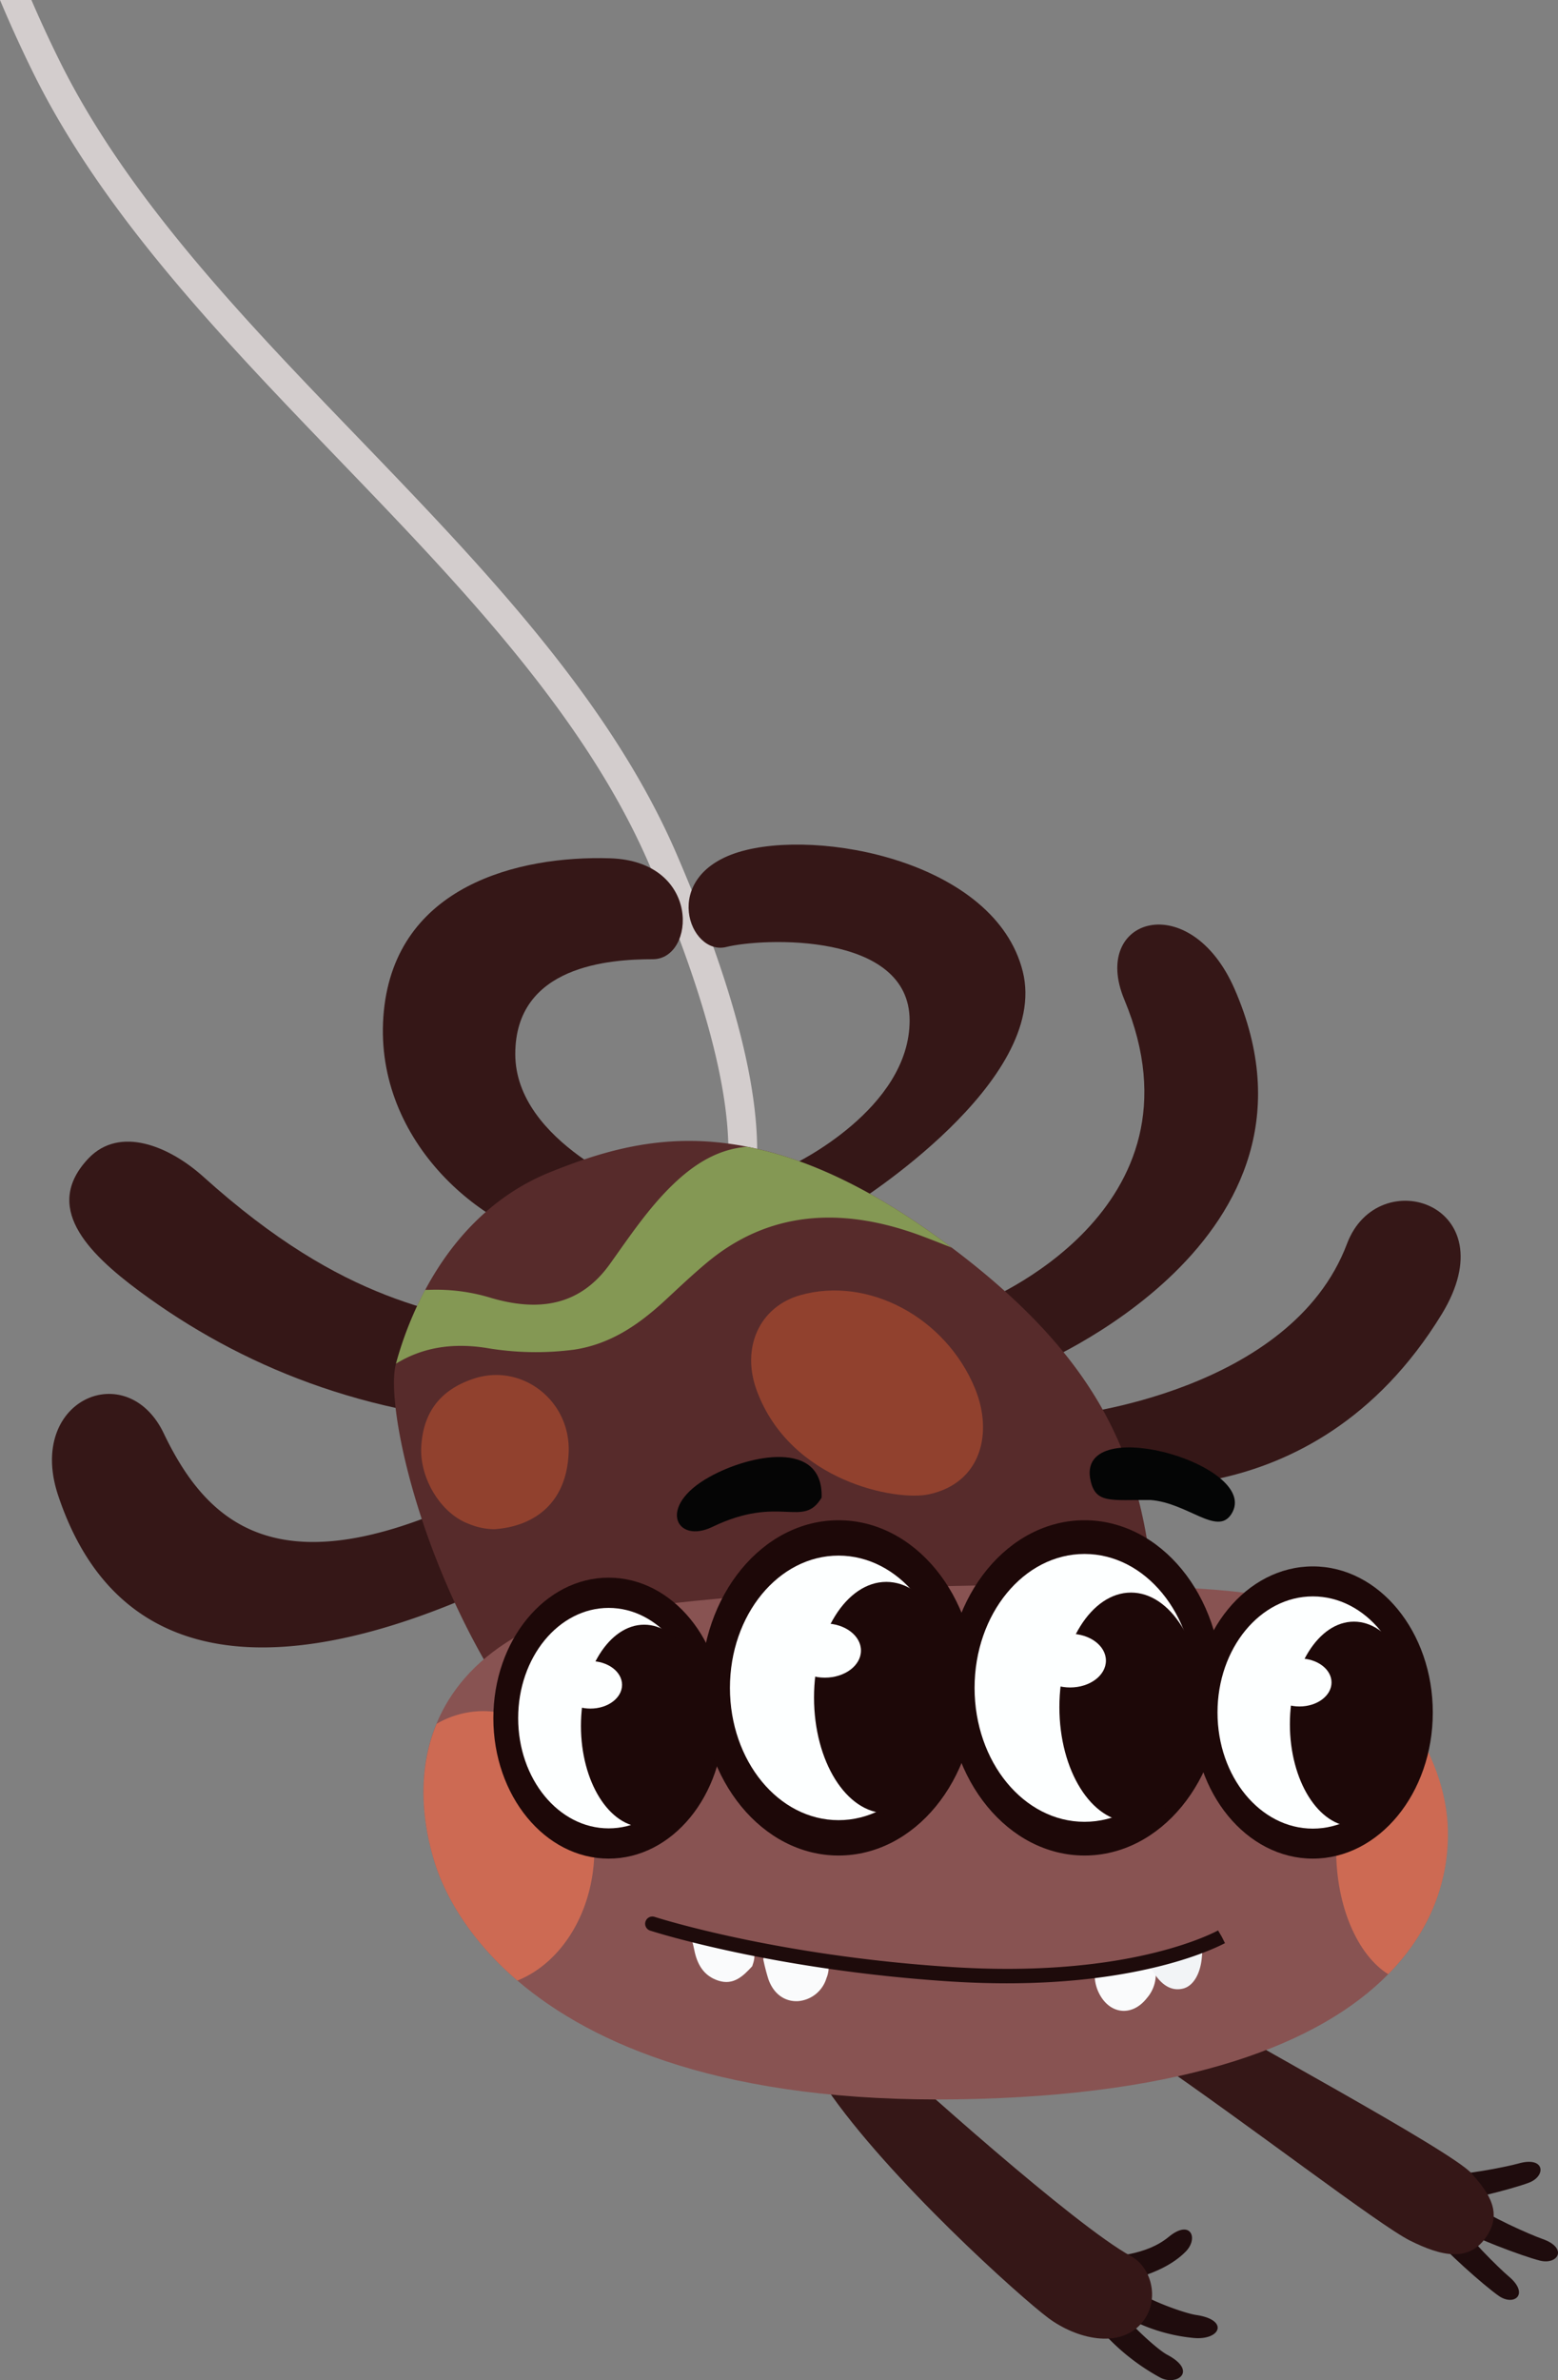 <?xml version="1.0" encoding="UTF-8"?> <svg xmlns="http://www.w3.org/2000/svg" viewBox="0 0 302 461"><rect x="0" y="0" width="302" height="461" fill="#808080" stroke="none"/><g id="spider-series"><path d="M143.25,239.33c-.09.18-.17.31-.22.42a2.76,2.76,0,0,1-2.6,1.8,2.73,2.73,0,0,1-1-.19,2.83,2.83,0,0,1-1.63-3.63,7.82,7.82,0,0,1,.52-1c8.05-14.94-2.36-46-12.51-69.38-12.55-29-36.87-54.19-60.39-78.6C43.13,65.57,20.09,41.65,6.5,14.23Q3,7.14,0,0H6.09c1.69,3.92,3.5,7.84,5.43,11.73C24.72,38.39,47.46,62,69.46,84.81,93.32,109.58,118,135.19,131,165.07,146.44,200.77,150.57,225.76,143.25,239.33Z" style="fill:#d3cdcd"></path><path d="M153.8,225.5s22.52-10.67,22.52-27.85-28.44-16-35.55-14.23-13-13.63,2.37-18.37,49.77,1.78,55.11,23.11-32.6,45-32.6,45Z" style="fill:#351717"></path><path d="M124.77,230.83s-24.89-9.48-24.89-26.67,18.37-18.37,26.66-18.37,9.48-19-8.29-19.55-41.48,5.33-43.85,29.63,18.37,42.66,36.14,45.63C121.21,233.2,124.77,230.83,124.77,230.83Z" style="fill:#351717"></path><path d="M279.76,421.12c3.15.39,12.32-1.44,14.54-2.07,5.19-1.49,5.45,2.41,2.08,3.7s-13.73,3.87-16.47,3.86S277.14,420.79,279.76,421.12Z" style="fill:#1f0c0d"></path><path d="M285.82,427c2.35,2.12,10.92,5.87,13.1,6.63,5.11,1.76,3.08,5.1-.42,4.22s-13.48-4.69-15.71-6.27S283.86,425.25,285.82,427Z" style="fill:#1f0c0d"></path><path d="M282.55,430.05c1.44,2.81,8.11,9.36,9.88,10.84,4.14,3.46,1.06,5.86-1.9,3.8s-10.92-9.17-12.45-11.44S281.35,427.69,282.55,430.05Z" style="fill:#1f0c0d"></path><path d="M212.59,437.2c3.17-.08,9.63-.38,13.93-3.93s5.85.27,3.31,2.84c-4.79,4.86-13.55,6.09-16.26,6.5S210,437.27,212.59,437.2Z" style="fill:#1f0c0d"></path><path d="M219.53,443.17c2.34,2.12,10,4.87,12.33,5.21,6.5.95,4.7,5-.6,4.44a33.94,33.94,0,0,1-14.77-5.07C214.26,446.17,217.56,441.39,219.53,443.17Z" style="fill:#1f0c0d"></path><path d="M216.25,446.19c1.44,2.82,7.93,8.81,10,9.89,6,3.19,1.88,6.09-1.33,4.44a42.06,42.06,0,0,1-13.11-11.12C210.26,447.13,215.05,443.84,216.25,446.19Z" style="fill:#1f0c0d"></path><path d="M101,275.83c4-16.34,8.75-15.52.23-17.75-15.92-4.17-34-5.11-61.88-30.22C32.8,222,23.24,218,17.16,224.35c-8.84,9.31-.48,18.09,9.9,25.77C46.61,264.58,70.9,274.49,101,275.83Z" style="fill:#351717"></path><path d="M98.73,305.72c-.77-5-2.92-9.53-3.25-14.65a9.07,9.07,0,0,0-.93-2.47c-39.71,19.86-54.11,7.19-62.82-11-7.11-14.82-26.67-6.52-20.45,12.07C25.28,331.59,67.64,320.72,98.73,305.72Z" style="fill:#351717"></path><path d="M190.16,252.28,200,264.83s60.67-24.47,39.3-73.29c-8.6-19.65-28-13.85-21.37,2.05C235.05,234.62,190.16,252.28,190.16,252.28Z" style="fill:#351717"></path><path d="M212.47,287.13s41.71,8.72,67-32.6c13-21.33-12.36-29.57-18.37-13.63-10.85,28.82-53.92,33.19-53.92,33.19Z" style="fill:#351717"></path><path d="M152.65,368c-58.48-10-79.45-91.12-75.9-103.84a69.28,69.28,0,0,1,5.66-14.3c5.45-10.22,13.51-18.54,24.3-22.86s22.71-7.92,38.09-4.9C156,224.27,169,230,184.48,241.65l.44.33c37,28,39.4,52.35,39.4,90.18C224.32,358.83,211.13,378,152.65,368Z" style="fill:#572b2b"></path><path d="M223.06,398.53c2.07-3.74,5.52-6.38,7.9-9.88,7.22,4.79,50.4,27.87,54.29,32.32,2.69,3.08,6.08,7,3.16,11.8-3.44,5.64-9.09,4.2-15.1,1.2S241.9,411.39,223.06,398.53Z" style="fill:#351717"></path><path d="M160.18,404.41c2.67-3.34,6.52-5.36,9.45-8.41,6.31,5.94,38.61,35,49.62,41,4.08,2.22,5.69,8.76,2,13-4.34,5-12.6,3-18-1S172.2,422,160.18,404.41Z" style="fill:#351717"></path><path d="M84.11,360.26c1.89,6.34,6.57,15.13,16.18,23.35,14.61,12.5,40.59,23.69,85.44,23s70.31-11,83.32-24.19c8.53-8.64,11.72-18.51,11.57-27.72-.12-7.77-3.15-15.31-7.6-22-8.87-13.3-23.42-23.11-32-24.23-26.19-3.41-124.6-1.31-141.59,8.87-7.45,4.46-12.22,10.19-14.84,16.56C81.23,342.05,81.43,351.29,84.11,360.26Z" style="fill:#885352"></path><path d="M84.11,360.26c1.89,6.34,6.57,15.13,16.18,23.35,8.66-3.47,14.92-13.55,14.92-25.45,0-14.77-9.66-26.74-21.58-26.74a18.06,18.06,0,0,0-9,2.46C81.23,342.05,81.43,351.29,84.11,360.26Z" style="fill:#cd6a53"></path><path d="M259,358.3c0,11,4.18,20.38,10.09,24.08,8.53-8.64,11.72-18.51,11.57-27.72-.12-7.77-3.15-15.31-7.6-22C265.12,334,259,345,259,358.3Z" style="fill:#cd6a53"></path><path d="M184.48,241.65c-1.79-.7-3.57-1.41-5.37-2.09-16-6.09-30.21-4.92-42.09,5-2.9,2.42-5.61,5-8.4,7.58-4.89,4.45-10.25,8.18-17.27,9.26a57.15,57.15,0,0,1-17.25-.35c-6.64-1-12.34,0-17.35,3.08a69.28,69.28,0,0,1,5.66-14.3l.65,0a36.3,36.3,0,0,1,12.2,1.58c9.8,2.85,17.48,1.11,23-6.64,3.79-5.3,7.45-10.78,12.16-15.32,4.1-3.95,8.7-6.88,14.37-7.34C156,224.27,169,230,184.48,241.65Z" style="fill:#849854"></path><path d="M211.4,286.79c1,4.51,4,3.68,11.63,3.74,7.25.59,12.89,7,15.64,2.75,3.19-4.92-5.12-10.13-13.41-12.11C217.59,279.34,209.93,280.28,211.4,286.79Z" style="fill:#040505"></path><path d="M180.1,289.42c10.11-2.21,12.44-11.87,8.89-20.5-5.68-13.78-20.71-21.77-33.85-18.07-7.9,2.23-11.53,10.16-8.45,18.49C153.23,287,173.78,290.81,180.1,289.42Z" style="fill:#91412e"></path><path d="M95.8,296.19c7.62-.52,14.06-4.91,14.43-14.92S101.17,264,91.92,267c-6.3,2.05-9.87,6.27-10.26,13.16-.36,6.14,3.78,13,9.23,15A13.17,13.17,0,0,0,95.8,296.19Z" style="fill:#91412e"></path><path d="M159.26,290.07c.38-11.29-14-8.35-21.76-4-10.25,5.69-6.42,13,.49,9.71C151.26,289.37,155.6,296.17,159.26,290.07Z" style="fill:#050505"></path><path d="M147.94,379.44a38.93,38.93,0,0,0,1,3.89c1,2.85,3.13,4.36,5.66,4.27a6.27,6.27,0,0,0,5.6-4.46,5.37,5.37,0,0,0,.33-3.09c-3.38-.6-6.77-1.16-10.14-1.82C149.19,378,148.36,378.22,147.94,379.44Z" style="fill:#fafbfc"></path><path d="M212.29,381.27A7.94,7.94,0,0,0,213,386c2.05,4.17,6.43,4.69,9.31,1a7,7,0,0,0,1.62-5.82Z" style="fill:#fafbfc"></path><path d="M134.17,375.93c.13.57.29,1.13.4,1.71.55,2.81,1.82,5.08,4.72,6s4.77-.9,6.52-2.81c.75-2.09.76-3.71-2.13-3.85C140.49,376.83,137.49,375,134.17,375.93Z" style="fill:#fafbfc"></path><path d="M222.83,380.34a4.58,4.58,0,0,0,.27.84c1.75,3.18,3.82,4.53,6.13,4,2-.43,3.42-2.77,3.72-5.93.06-.58.1-1.16.14-1.73-.69-1.11-1.57-1-2.63-.55C227.94,378.15,225.37,379.23,222.83,380.34Z" style="fill:#f2f4f6"></path><ellipse cx="254.48" cy="331.69" rx="23.25" ry="28.3" style="fill:#1d0808"></ellipse><ellipse cx="117.98" cy="332.78" rx="22.35" ry="27.21" style="fill:#1d0808"></ellipse><ellipse cx="210.22" cy="326.92" rx="26.67" ry="32.47" style="fill:#1d0808"></ellipse><ellipse cx="162.54" cy="326.92" rx="26.67" ry="32.47" style="fill:#1d0808"></ellipse><ellipse cx="254.48" cy="331.69" rx="18.48" ry="22.49" style="fill:#fdffff"></ellipse><ellipse cx="117.98" cy="332.78" rx="17.54" ry="21.35" style="fill:#fdffff"></ellipse><ellipse cx="210.22" cy="326.92" rx="21.31" ry="25.94" style="fill:#fdffff"></ellipse><ellipse cx="162.54" cy="326.92" rx="21.05" ry="25.62" style="fill:#fdffff"></ellipse><ellipse cx="262.44" cy="333.94" rx="12.41" ry="19.85" style="fill:#1d0808"></ellipse><ellipse cx="251.89" cy="325.87" rx="6.21" ry="4.65" style="fill:#fdffff"></ellipse><ellipse cx="124.87" cy="334.29" rx="12.26" ry="19.61" style="fill:#1d0808"></ellipse><ellipse cx="114.45" cy="326.33" rx="6.13" ry="4.6" style="fill:#fdffff"></ellipse><ellipse cx="219.23" cy="330.66" rx="13.88" ry="22.2" style="fill:#1d0808"></ellipse><ellipse cx="207.43" cy="321.64" rx="6.94" ry="5.2" style="fill:#fdffff"></ellipse><ellipse cx="171.8" cy="328.79" rx="14.01" ry="22.4" style="fill:#1d0808"></ellipse><ellipse cx="159.89" cy="319.69" rx="7" ry="5.25" style="fill:#fdffff"></ellipse><path d="M195.17,384.14c-3.4,0-7-.11-10.84-.35-34.8-2.23-58.12-9.8-58.35-9.87a1.4,1.4,0,0,1,.87-2.66c.23.07,23.24,7.53,57.66,9.73,32.2,2.06,48.63-5.54,51.6-7.09l.71,1.21.63,1.25-.63-1.25.63,1.25C234.68,377.8,221,384.14,195.17,384.14Z" style="fill:#1e0b0b"></path></g></svg> 